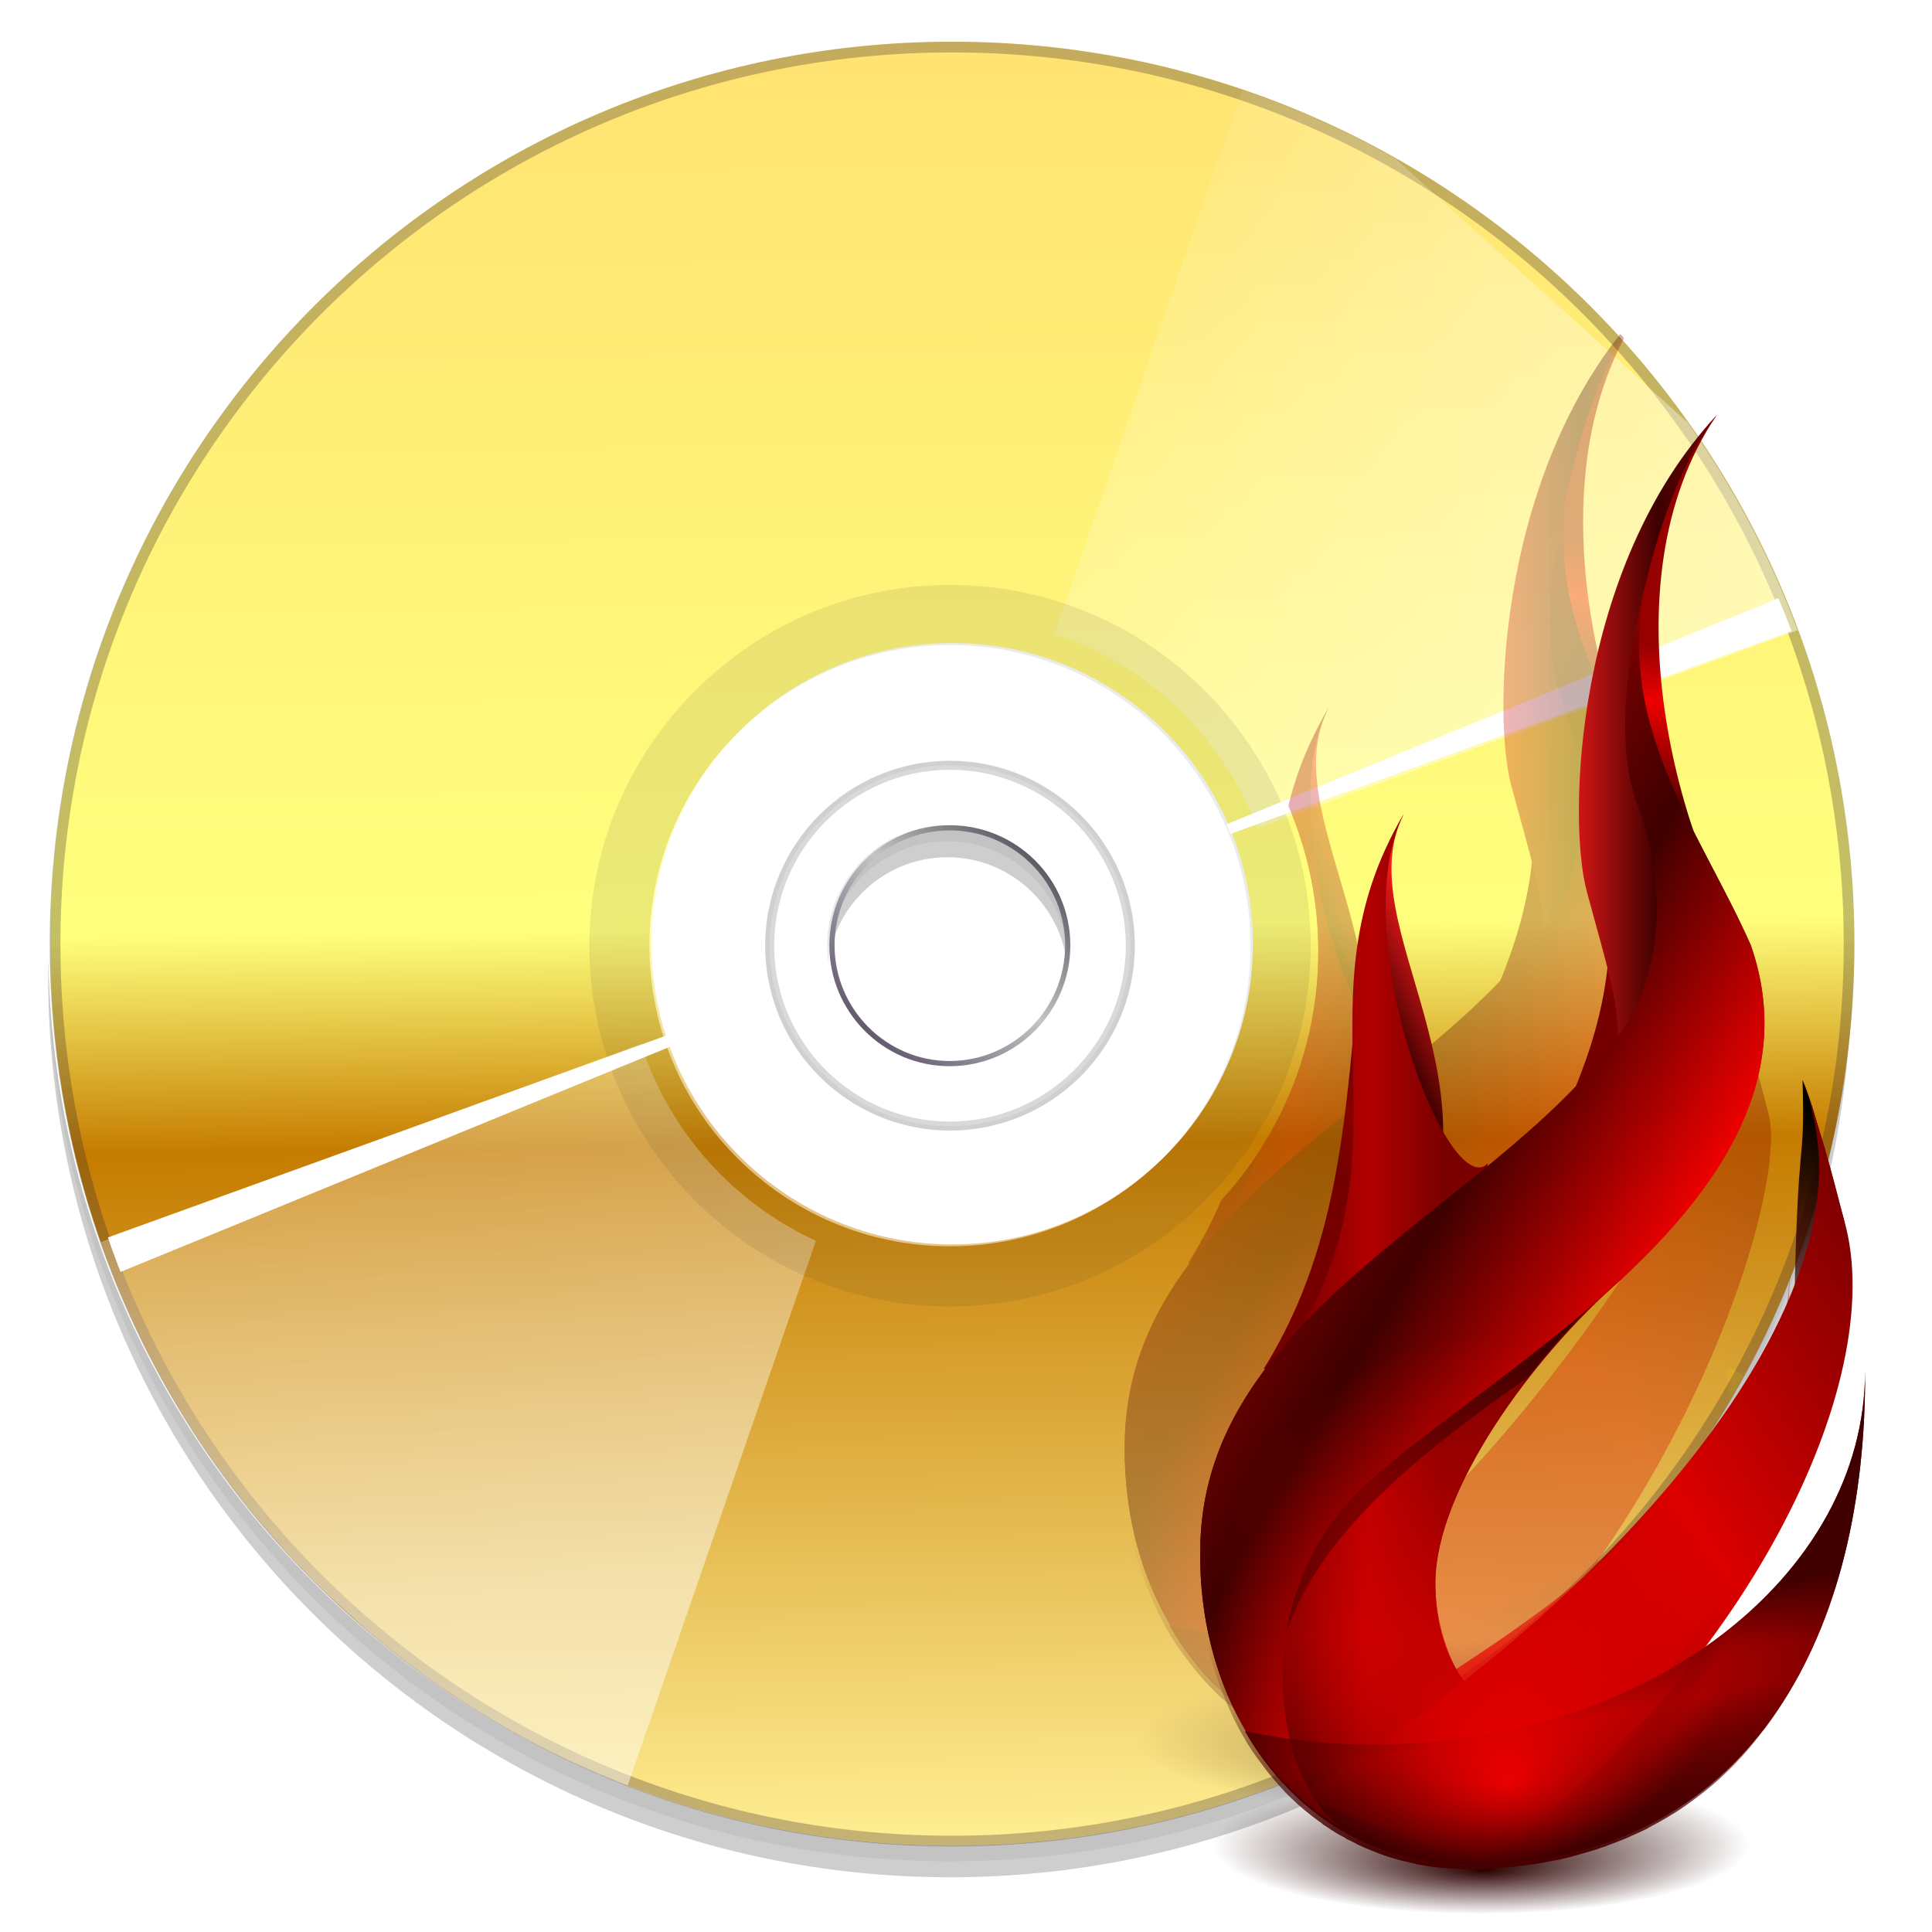 <?xml version="1.0" encoding="UTF-8" standalone="no"?>
<!-- Generator: Adobe Illustrator 12.0.0, SVG Export Plug-In . SVG Version: 6.00 Build 51448)  -->

<svg
   xmlns:ns="http://ns.adobe.com/SaveForWeb/1.0/"
   xmlns:dc="http://purl.org/dc/elements/1.1/"
   xmlns:cc="http://creativecommons.org/ns#"
   xmlns:rdf="http://www.w3.org/1999/02/22-rdf-syntax-ns#"
   xmlns:svg="http://www.w3.org/2000/svg"
   xmlns="http://www.w3.org/2000/svg"
   xmlns:xlink="http://www.w3.org/1999/xlink"
   xmlns:sodipodi="http://sodipodi.sourceforge.net/DTD/sodipodi-0.dtd"
   xmlns:inkscape="http://www.inkscape.org/namespaces/inkscape"
   version="1.0"
   id="Livello_1"
   width="128"
   height="128"
   viewBox="100.873 -104.477 263.043 263.042"
   overflow="visible"
   enable-background="new 100.873 -104.477 263.043 263.042"
   xml:space="preserve"
   sodipodi:version="0.32"
   inkscape:version="0.47pre3 r22311"
   sodipodi:docname="tools-media-optical-burn.svgz"
   inkscape:output_extension="org.inkscape.output.svgz.inkscape"
   style="overflow:visible"
   inkscape:export-filename="/home/pinheiro/pics/oxygen-icons/scalable/actions/tools-media-optical-burn.png"
   inkscape:export-xdpi="135"
   inkscape:export-ydpi="135"><defs
   id="defs82"><linearGradient
     inkscape:collect="always"
     id="linearGradient4949"><stop
       style="stop-color:#2b0000;stop-opacity:1;"
       offset="0"
       id="stop4951" /><stop
       style="stop-color:#2b0000;stop-opacity:0;"
       offset="1"
       id="stop4953" /></linearGradient><linearGradient
     inkscape:collect="always"
     id="linearGradient4199"><stop
       style="stop-color:#ea0000;stop-opacity:1;"
       offset="0"
       id="stop4201" /><stop
       style="stop-color:#ea0000;stop-opacity:0;"
       offset="1"
       id="stop4203" /></linearGradient><linearGradient
     inkscape:collect="always"
     id="linearGradient4189"><stop
       style="stop-color:#460000;stop-opacity:1;"
       offset="0"
       id="stop4191" /><stop
       style="stop-color:#460000;stop-opacity:0;"
       offset="1"
       id="stop4193" /></linearGradient><linearGradient
     inkscape:collect="always"
     id="linearGradient4138"><stop
       style="stop-color:#400000;stop-opacity:1;"
       offset="0"
       id="stop4140" /><stop
       style="stop-color:#400000;stop-opacity:0;"
       offset="1"
       id="stop4142" /></linearGradient><linearGradient
     id="linearGradient4757"><stop
       style="stop-color:#780000;stop-opacity:1;"
       offset="0"
       id="stop4759" /><stop
       id="stop4761"
       offset="0.583"
       style="stop-color:#db0000;stop-opacity:1" /><stop
       style="stop-color:#7b0000;stop-opacity:1;"
       offset="1"
       id="stop4763" /></linearGradient><linearGradient
     id="linearGradient5022"><stop
       id="stop5024"
       offset="0"
       style="stop-color:#000000;stop-opacity:1;" /><stop
       id="stop5026"
       offset="1"
       style="stop-color:#e50000;stop-opacity:0;" /></linearGradient><linearGradient
     id="linearGradient4104"><stop
       id="stop4106"
       offset="0"
       style="stop-color:#760000;stop-opacity:1;" /><stop
       style="stop-color:#a90000;stop-opacity:1;"
       offset="0.155"
       id="stop4108" /><stop
       style="stop-color:#6d0000;stop-opacity:1;"
       offset="0.246"
       id="stop4110" /><stop
       style="stop-color:#3e0000;stop-opacity:1"
       offset="0.439"
       id="stop4112" /><stop
       id="stop4114"
       offset="0.841"
       style="stop-color:#ed0000;stop-opacity:1;" /><stop
       id="stop4116"
       offset="1"
       style="stop-color:#960000;stop-opacity:1;" /></linearGradient><linearGradient
     id="linearGradient3882"><stop
       style="stop-color:#760000;stop-opacity:1;"
       offset="0"
       id="stop3884" /><stop
       id="stop3886"
       offset="0.155"
       style="stop-color:#a90000;stop-opacity:1;" /><stop
       id="stop3888"
       offset="0.246"
       style="stop-color:#6d0000;stop-opacity:1;" /><stop
       id="stop3890"
       offset="0.503"
       style="stop-color:#3e0000;stop-opacity:1" /><stop
       style="stop-color:#ed0000;stop-opacity:1;"
       offset="0.841"
       id="stop3892" /><stop
       style="stop-color:#960000;stop-opacity:1;"
       offset="1"
       id="stop3894" /></linearGradient><linearGradient
     id="linearGradient4125"><stop
       style="stop-color:#760000;stop-opacity:1;"
       offset="0"
       id="stop4127" /><stop
       id="stop4129"
       offset="0.155"
       style="stop-color:#a90000;stop-opacity:1;" /><stop
       id="stop4131"
       offset="0.31"
       style="stop-color:#6d0000;stop-opacity:1;" /><stop
       id="stop4133"
       offset="0.479"
       style="stop-color:#3e0000;stop-opacity:1" /><stop
       style="stop-color:#ed0000;stop-opacity:1;"
       offset="0.71"
       id="stop4135" /><stop
       style="stop-color:#960000;stop-opacity:1;"
       offset="1"
       id="stop4137" /></linearGradient><linearGradient
     id="linearGradient3910"><stop
       id="stop3912"
       offset="0"
       style="stop-color:#760000;stop-opacity:1;" /><stop
       style="stop-color:#890000;stop-opacity:1;"
       offset="0.155"
       id="stop3922" /><stop
       style="stop-color:#6d0000;stop-opacity:1;"
       offset="0.31"
       id="stop3920" /><stop
       style="stop-color:#3e0000;stop-opacity:1"
       offset="0.479"
       id="stop3914" /><stop
       id="stop3918"
       offset="0.841"
       style="stop-color:#ff1b1b;stop-opacity:1;" /><stop
       id="stop3916"
       offset="1"
       style="stop-color:#960000;stop-opacity:1;" /></linearGradient><linearGradient
     id="linearGradient3898"><stop
       style="stop-color:#780000;stop-opacity:1;"
       offset="0"
       id="stop3900" /><stop
       id="stop3908"
       offset="0.5"
       style="stop-color:#b20000;stop-opacity:1;" /><stop
       style="stop-color:#7b0000;stop-opacity:1;"
       offset="1"
       id="stop3902" /></linearGradient><linearGradient
     inkscape:collect="always"
     xlink:href="#linearGradient3882"
     id="linearGradient4069"
     x1="251.946"
     y1="68.44"
     x2="254.259"
     y2="43.22"
     gradientUnits="userSpaceOnUse"
     gradientTransform="matrix(1.929,0,0,1.929,-178.02,-101.373)" /><linearGradient
     inkscape:collect="always"
     xlink:href="#linearGradient3910"
     id="linearGradient4077"
     x1="271.309"
     y1="58.601"
     x2="251.031"
     y2="58.601"
     gradientUnits="userSpaceOnUse"
     gradientTransform="matrix(1.929,0,0,1.929,-178.02,-101.373)" /><radialGradient
     inkscape:collect="always"
     xlink:href="#linearGradient4125"
     id="radialGradient4123"
     cx="254.282"
     cy="93.911"
     fx="254.282"
     fy="93.911"
     r="21.876"
     gradientTransform="matrix(1.929,0,0,3.489,-178.02,-242.44)"
     gradientUnits="userSpaceOnUse" /><filter
     inkscape:collect="always"
     id="filter4183"><feGaussianBlur
       inkscape:collect="always"
       stdDeviation="0.497"
       id="feGaussianBlur4185" /></filter><linearGradient
     inkscape:collect="always"
     xlink:href="#linearGradient3910"
     id="linearGradient4219"
     gradientUnits="userSpaceOnUse"
     x1="238.961"
     y1="81.897"
     x2="244.729"
     y2="78.928"
     gradientTransform="matrix(4.644,0,0,4.644,-832.599,-338.148)" /><radialGradient
     inkscape:collect="always"
     xlink:href="#linearGradient4949"
     id="radialGradient4955"
     cx="96.778"
     cy="120.427"
     fx="96.903"
     fy="125.241"
     r="12.823"
     gradientTransform="matrix(1,0,0,0.26,0,89.155)"
     gradientUnits="userSpaceOnUse" /><filter
     inkscape:collect="always"
     id="filter4965"
     x="-0.095"
     width="1.191"
     y="-0.367"
     height="1.735"><feGaussianBlur
       inkscape:collect="always"
       stdDeviation="1.019"
       id="feGaussianBlur4967" /></filter><linearGradient
     inkscape:collect="always"
     xlink:href="#linearGradient5022"
     id="linearGradient4992"
     gradientUnits="userSpaceOnUse"
     gradientTransform="matrix(1.929,0,0,1.929,-178.02,-101.373)"
     x1="272.369"
     y1="76.575"
     x2="250.72"
     y2="112.007" /><linearGradient
     inkscape:collect="always"
     xlink:href="#linearGradient4189"
     id="linearGradient5036"
     gradientUnits="userSpaceOnUse"
     x1="313.764"
     y1="129.657"
     x2="313.764"
     y2="113.751" /><clipPath
     clipPathUnits="userSpaceOnUse"
     id="clipPath5052"><path
       sodipodi:nodetypes="ccssccc"
       id="path5054"
       d="m 82.425,91.952 c -13.103,37.072 17.168,24.86 15.944,20.933 -5.318,1.665 -7.99,-4.495 -7.998,-7.822 -0.009,-3.783 4.842,-11.823 10.492,-16.534 2.634,-2.196 -8.8,-1.917 -7.509,-6.55 -2.191,2.368 -8.141,-13.008 -4.748,-19.678 -6.252,10.554 0.687,18.696 -6.181,29.651 z"
       style="fill:url(#linearGradient5056);fill-opacity:1;stroke-width:1px" /></clipPath><linearGradient
     inkscape:collect="always"
     xlink:href="#linearGradient3898"
     id="linearGradient5056"
     gradientUnits="userSpaceOnUse"
     gradientTransform="matrix(1.923,0,0,1.923,-376.993,-80.325)"
     x1="238.961"
     y1="81.897"
     x2="243.291"
     y2="81.897" /><filter
     inkscape:collect="always"
     id="filter5062"><feGaussianBlur
       inkscape:collect="always"
       stdDeviation="0.709"
       id="feGaussianBlur5064" /></filter><radialGradient
     inkscape:collect="always"
     xlink:href="#linearGradient4199"
     id="radialGradient5080"
     gradientUnits="userSpaceOnUse"
     gradientTransform="matrix(1.325,0,0,1.325,-14.341,-13.813)"
     cx="239.25"
     cy="96"
     fx="241.879"
     fy="114.805"
     r="27.225" /><linearGradient
     y2="-36.47"
     x2="206.893"
     y1="100.857"
     x1="229.233"
     gradientTransform="translate(4.018,2.009)"
     gradientUnits="userSpaceOnUse"
     id="linearGradient4217"
     xlink:href="#linearGradient2797-3"
     inkscape:collect="always" /><radialGradient
     id="radialGradient2810-4"
     cx="232.5"
     cy="27.301"
     r="120"
     gradientUnits="userSpaceOnUse"><stop
       offset="0"
       style="stop-color:#ffee93;stop-opacity:1;"
       id="stop2812-50" /><stop
       id="stop3686"
       style="stop-color:#c57c00;stop-opacity:1;"
       offset="0.377" /><stop
       id="stop2816-3"
       style="stop-color:#ffff7d;stop-opacity:1;"
       offset="0.495" /><stop
       offset="1"
       style="stop-color:#ffe171;stop-opacity:1;"
       id="stop2820-6" /></radialGradient><linearGradient
     gradientTransform="translate(-1.677,-0.838)"
     y2="53.25"
     x2="-122.627"
     y1="58.165"
     x1="-127.2"
     gradientUnits="userSpaceOnUse"
     id="linearGradient4231"
     xlink:href="#linearGradient4250-4"
     inkscape:collect="always" /><filter
     id="filter4227"
     inkscape:collect="always"><feGaussianBlur
       id="feGaussianBlur4229"
       stdDeviation="0.563"
       inkscape:collect="always" /></filter><filter
     id="filter4215"
     inkscape:collect="always"><feGaussianBlur
       id="feGaussianBlur4217"
       stdDeviation="2.816"
       inkscape:collect="always" /></filter><clipPath
     id="clipPath4100"
     clipPathUnits="userSpaceOnUse"><path
       id="path4102"
       d="m 664.335,-117.707 0,281.089 282.309,0 0,-281.089 -282.309,0 z m 140.769,29.477 c 64.079,0 115.98,51.966 115.98,116.045 0,64.078 -51.901,116.045 -115.98,116.045 -64.079,0 -116.045,-51.965 -116.045,-116.045 0,-64.079 51.965,-116.045 116.045,-116.045 z m -0.321,100.825 c -8.541,0 -15.477,6.935 -15.477,15.477 0,8.543 6.936,15.477 15.477,15.477 8.541,0 15.477,-6.934 15.477,-15.477 0,-8.542 -6.936,-15.477 -15.477,-15.477 z"
       style="opacity:0.46;fill:#000000;fill-opacity:1;stroke:none" /></clipPath><linearGradient
     y2="25.537"
     x2="246.255"
     y1="53.338"
     x1="218.454"
     gradientTransform="matrix(0.988,0,0,0.988,8.338,2.303)"
     gradientUnits="userSpaceOnUse"
     id="linearGradient5956"
     xlink:href="#linearGradient3667-0"
     inkscape:collect="always" /><linearGradient
     gradientTransform="translate(-1.677,-0.838)"
     y2="53.25"
     x2="-122.627"
     y1="58.165"
     x1="-127.2"
     gradientUnits="userSpaceOnUse"
     id="linearGradient5954"
     xlink:href="#linearGradient4250-4"
     inkscape:collect="always" /><linearGradient
     gradientTransform="translate(-1.677,-0.838)"
     y2="49.727"
     x2="-120.189"
     y1="54.821"
     x1="-123.724"
     gradientUnits="userSpaceOnUse"
     id="linearGradient5952"
     xlink:href="#linearGradient4240-5"
     inkscape:collect="always" /><linearGradient
     gradientTransform="translate(4.018,2.009)"
     y2="-65.195"
     x2="232"
     y1="27"
     x1="356.386"
     gradientUnits="userSpaceOnUse"
     id="linearGradient5948"
     xlink:href="#linearGradient2797-3"
     inkscape:collect="always" /><linearGradient
     gradientTransform="translate(4.018,2.009)"
     y2="-65.195"
     x2="232"
     y1="27"
     x1="356.386"
     gradientUnits="userSpaceOnUse"
     id="linearGradient5946"
     xlink:href="#linearGradient2797-3"
     inkscape:collect="always" /><linearGradient
     gradientTransform="translate(4.018,2.009)"
     y2="88.016"
     x2="232"
     y1="88.016"
     x1="109.967"
     gradientUnits="userSpaceOnUse"
     id="linearGradient5944"
     xlink:href="#linearGradient2797-3"
     inkscape:collect="always" /><linearGradient
     y2="-145.579"
     x2="228.047"
     y1="106.233"
     x1="230.916"
     gradientTransform="matrix(1.448,0,0,1.448,229.257,30.797)"
     gradientUnits="userSpaceOnUse"
     id="linearGradient5942"
     xlink:href="#radialGradient2810-4"
     inkscape:collect="always" /><filter
     id="filter5734"
     inkscape:collect="always"><feGaussianBlur
       id="feGaussianBlur5736"
       stdDeviation="1.521"
       inkscape:collect="always" /></filter><filter
     height="1.209"
     y="-0.105"
     width="1.168"
     x="-0.084"
     id="filter5730"
     inkscape:collect="always"><feGaussianBlur
       id="feGaussianBlur5732"
       stdDeviation="2.628"
       inkscape:collect="always" /></filter><linearGradient
     id="linearGradient4250-4"><stop
       style="stop-color:#00e0e0;stop-opacity:1;"
       offset="0"
       id="stop4252-6" /><stop
       id="stop4258-9"
       offset="0.5"
       style="stop-color:#e0d800;stop-opacity:1;" /><stop
       style="stop-color:#00dcd1;stop-opacity:1;"
       offset="0.75"
       id="stop4260-2" /><stop
       style="stop-color:#e000b4;stop-opacity:1;"
       offset="1"
       id="stop4254-9" /></linearGradient><linearGradient
     id="linearGradient4240-5"><stop
       style="stop-color:#ee00dd;stop-opacity:1;"
       offset="0"
       id="stop4242-9" /><stop
       id="stop4248-4"
       offset="0.5"
       style="stop-color:#aaee00;stop-opacity:1;" /><stop
       style="stop-color:#8d0083;stop-opacity:1;"
       offset="1"
       id="stop4244-8" /></linearGradient><linearGradient
     id="linearGradient3796-1"><stop
       style="stop-color:#ffffff;stop-opacity:1;"
       offset="0"
       id="stop3798-0" /><stop
       style="stop-color:#ffffff;stop-opacity:0.661;"
       offset="1"
       id="stop3800-3" /></linearGradient><linearGradient
     id="linearGradient3667-0"><stop
       style="stop-color:#473a56;stop-opacity:1;"
       offset="0"
       id="stop3669-1" /><stop
       id="stop3675-7"
       offset="0.5"
       style="stop-color:#c4c4c4;stop-opacity:1;" /><stop
       style="stop-color:#282131;stop-opacity:1;"
       offset="1"
       id="stop3671-9" /></linearGradient><linearGradient
     id="linearGradient2797-3"><stop
       style="stop-color:#ffffff;stop-opacity:1;"
       offset="0"
       id="stop2799-7" /><stop
       style="stop-color:#ffffff;stop-opacity:0;"
       offset="1"
       id="stop2801-4" /></linearGradient><linearGradient
     inkscape:collect="always"
     xlink:href="#XMLID_15_-4"
     id="linearGradient2839-4"
     gradientUnits="userSpaceOnUse"
     gradientTransform="matrix(0.966,0,0,0.967,586.069,4.674)"
     x1="249.462"
     y1="44.263"
     x2="215.537"
     y2="10.338" /><linearGradient
     inkscape:collect="always"
     xlink:href="#XMLID_16_-4"
     id="linearGradient2857-3"
     gradientUnits="userSpaceOnUse"
     gradientTransform="matrix(0.966,0,0,0.967,586.069,4.674)"
     x1="263.143"
     y1="53.012"
     x2="201.857"
     y2="1.588" /><filter
     inkscape:collect="always"
     id="filter4199-8"><feGaussianBlur
       inkscape:collect="always"
       stdDeviation="2.448"
       id="feGaussianBlur4201-4" /></filter><filter
     inkscape:collect="always"
     id="filter5172-3"><feGaussianBlur
       inkscape:collect="always"
       stdDeviation="2.441"
       id="feGaussianBlur5174-1" /></filter><filter
     inkscape:collect="always"
     id="filter3732"
     x="-0.082"
     width="1.163"
     y="-0.13"
     height="1.261"><feGaussianBlur
       inkscape:collect="always"
       stdDeviation="2.343"
       id="feGaussianBlur3734" /></filter><filter
     inkscape:collect="always"
     id="filter3748"><feGaussianBlur
       inkscape:collect="always"
       stdDeviation="1.416"
       id="feGaussianBlur3750" /></filter><radialGradient
     inkscape:collect="always"
     xlink:href="#linearGradient3796-1"
     id="radialGradient3857-8"
     gradientUnits="userSpaceOnUse"
     gradientTransform="translate(0,2.5765196e-6)"
     cx="-115.065"
     cy="27.911"
     fx="-79.102"
     fy="89.562"
     r="102.912" /><mask
     maskUnits="userSpaceOnUse"
     id="mask3853-3"><path
       style="fill:url(#radialGradient3857-8);fill-opacity:1;stroke:none"
       d="m -115.097,-75.001 c -56.832,0 -102.88,46.112 -102.88,102.944 0,56.832 46.047,102.88 102.88,102.88 56.832,0 102.944,-46.047 102.944,-102.88 0,-56.832 -46.112,-102.944 -102.944,-102.944 z m 0,68.586 c 18.953,0 34.357,15.405 34.357,34.357 0,18.953 -15.405,34.293 -34.357,34.293 -18.953,0 -34.293,-15.34 -34.293,-34.293 0,-18.953 15.34,-34.357 34.293,-34.357 z"
       id="path3855-1" /></mask><filter
     inkscape:collect="always"
     id="filter4155"><feGaussianBlur
       inkscape:collect="always"
       stdDeviation="0.928"
       id="feGaussianBlur4157" /></filter><filter
     inkscape:collect="always"
     id="filter4171"><feGaussianBlur
       inkscape:collect="always"
       stdDeviation="0.843"
       id="feGaussianBlur4173" /></filter><filter
     inkscape:collect="always"
     id="filter4236"><feGaussianBlur
       inkscape:collect="always"
       stdDeviation="0.479"
       id="feGaussianBlur4238" /></filter><filter
     inkscape:collect="always"
     id="filter4330"
     x="-0.139"
     width="1.279"
     y="-0.281"
     height="1.563"><feGaussianBlur
       inkscape:collect="always"
       stdDeviation="3.48"
       id="feGaussianBlur4332" /></filter><linearGradient
     y2="68.144"
     x2="314.595"
     y1="-108.635"
     x1="137.816"
     gradientTransform="translate(0,41.1)"
     gradientUnits="userSpaceOnUse"
     id="linearGradient3754"
     xlink:href="#radialGradient2810-0"
     inkscape:collect="always" /><clipPath
     id="clipPath3750"
     clipPathUnits="userSpaceOnUse"><path
       d="m 232.394,-96.257 c -68.097,0 -123.301,55.204 -123.301,123.301 0,68.097 55.204,123.301 123.301,123.301 68.097,0 123.301,-55.205 123.301,-123.301 0,-68.096 -55.204,-123.301 -123.301,-123.301 z m 0,164.402 c -22.699,0 -41.1,-18.402 -41.1,-41.1 0,-22.699 18.402,-41.1 41.1,-41.1 22.7,0 41.1,18.402 41.1,41.1 0,22.699 -18.401,41.1 -41.1,41.1 z"
       id="path3752"
       style="fill:url(#linearGradient3754);fill-opacity:1" /></clipPath><filter
     id="filter3740"
     inkscape:collect="always"><feGaussianBlur
       id="feGaussianBlur3742"
       stdDeviation="0.949"
       inkscape:collect="always" /></filter><filter
     id="filter3736"
     inkscape:collect="always"><feGaussianBlur
       id="feGaussianBlur3738"
       stdDeviation="0.949"
       inkscape:collect="always" /></filter><radialGradient
     id="radialGradient2810-0"
     cx="232.5"
     cy="27.301"
     r="120"
     gradientUnits="userSpaceOnUse">
	<stop
   offset="0"
   style="stop-color:#c2c2d0;stop-opacity:1;"
   id="stop2812-0" /><stop
   id="stop2816-5"
   style="stop-color:#ffffff;stop-opacity:1;"
   offset="0.5" />
	<stop
   offset="1"
   style="stop-color:#b3b2be;stop-opacity:1;"
   id="stop2820-0" />
</radialGradient><linearGradient
     inkscape:collect="always"
     xlink:href="#linearGradient2797-3"
     id="linearGradient5338"
     gradientUnits="userSpaceOnUse"
     gradientTransform="translate(4.018,2.009)"
     x1="356.386"
     y1="27"
     x2="232"
     y2="-65.195" /><linearGradient
     inkscape:collect="always"
     xlink:href="#linearGradient4138"
     id="linearGradient5340"
     gradientUnits="userSpaceOnUse"
     gradientTransform="matrix(1.929,0,0,1.929,-178.02,-101.373)"
     x1="246.398"
     y1="129.908"
     x2="246.398"
     y2="114.067" /><linearGradient
     inkscape:collect="always"
     xlink:href="#linearGradient4104"
     id="linearGradient5342"
     gradientUnits="userSpaceOnUse"
     gradientTransform="matrix(1.929,0,0,1.929,-178.02,-101.373)"
     x1="234.784"
     y1="69.972"
     x2="268.094"
     y2="89.203" /><linearGradient
     inkscape:collect="always"
     xlink:href="#linearGradient4757"
     id="linearGradient5344"
     gradientUnits="userSpaceOnUse"
     gradientTransform="matrix(1.929,0,0,1.929,-178.02,-101.373)"
     x1="229.15"
     y1="107.7"
     x2="273.244"
     y2="79.294" /><linearGradient
     inkscape:collect="always"
     xlink:href="#linearGradient4138"
     id="linearGradient5346"
     gradientUnits="userSpaceOnUse"
     gradientTransform="matrix(1.929,0,0,1.929,-178.02,-101.373)"
     x1="246.398"
     y1="129.908"
     x2="246.398"
     y2="114.067" /><linearGradient
     inkscape:collect="always"
     xlink:href="#linearGradient4104"
     id="linearGradient5348"
     gradientUnits="userSpaceOnUse"
     gradientTransform="matrix(1.929,0,0,1.929,-178.02,-101.373)"
     x1="234.784"
     y1="69.972"
     x2="268.094"
     y2="89.203" /><linearGradient
     inkscape:collect="always"
     xlink:href="#linearGradient4757"
     id="linearGradient5350"
     gradientUnits="userSpaceOnUse"
     gradientTransform="matrix(1.929,0,0,1.929,-178.02,-101.373)"
     x1="229.15"
     y1="107.7"
     x2="273.244"
     y2="79.294" /><linearGradient
     inkscape:collect="always"
     xlink:href="#linearGradient3898"
     id="linearGradient5352"
     gradientUnits="userSpaceOnUse"
     gradientTransform="matrix(4.644,0,0,4.644,-832.599,-338.148)"
     x1="238.961"
     y1="81.897"
     x2="243.291"
     y2="81.897" /><linearGradient
     inkscape:collect="always"
     xlink:href="#linearGradient5022"
     id="linearGradient5455"
     gradientUnits="userSpaceOnUse"
     gradientTransform="matrix(1.929,0,0,1.929,-178.02,-101.373)"
     x1="272.369"
     y1="76.575"
     x2="250.72"
     y2="112.007" /><radialGradient
     inkscape:collect="always"
     xlink:href="#linearGradient4949"
     id="radialGradient5457"
     gradientUnits="userSpaceOnUse"
     gradientTransform="matrix(1,0,0,0.26,0,89.155)"
     cx="96.778"
     cy="120.427"
     fx="96.903"
     fy="125.241"
     r="12.823" /><linearGradient
     inkscape:collect="always"
     xlink:href="#linearGradient3910"
     id="linearGradient5459"
     gradientUnits="userSpaceOnUse"
     gradientTransform="matrix(4.644,0,0,4.644,-832.599,-338.148)"
     x1="238.961"
     y1="81.897"
     x2="244.729"
     y2="78.928" /><linearGradient
     inkscape:collect="always"
     xlink:href="#linearGradient3898"
     id="linearGradient5461"
     gradientUnits="userSpaceOnUse"
     gradientTransform="matrix(4.644,0,0,4.644,-832.599,-338.148)"
     x1="238.961"
     y1="81.897"
     x2="243.291"
     y2="81.897" /><linearGradient
     inkscape:collect="always"
     xlink:href="#linearGradient4189"
     id="linearGradient5463"
     gradientUnits="userSpaceOnUse"
     x1="313.764"
     y1="129.657"
     x2="313.764"
     y2="113.751" /><linearGradient
     inkscape:collect="always"
     xlink:href="#linearGradient3882"
     id="linearGradient5465"
     gradientUnits="userSpaceOnUse"
     gradientTransform="matrix(1.929,0,0,1.929,-178.02,-101.373)"
     x1="251.946"
     y1="68.44"
     x2="254.259"
     y2="43.22" /><linearGradient
     inkscape:collect="always"
     xlink:href="#linearGradient4757"
     id="linearGradient5467"
     gradientUnits="userSpaceOnUse"
     gradientTransform="matrix(1.929,0,0,1.929,-178.02,-101.373)"
     x1="229.15"
     y1="107.7"
     x2="273.244"
     y2="79.294" /><radialGradient
     inkscape:collect="always"
     xlink:href="#linearGradient4125"
     id="radialGradient5469"
     gradientUnits="userSpaceOnUse"
     gradientTransform="matrix(1.929,0,0,3.489,-178.02,-242.44)"
     cx="254.282"
     cy="93.911"
     fx="254.282"
     fy="93.911"
     r="21.876" /><linearGradient
     inkscape:collect="always"
     xlink:href="#linearGradient3910"
     id="linearGradient5471"
     gradientUnits="userSpaceOnUse"
     gradientTransform="matrix(1.929,0,0,1.929,-178.02,-101.373)"
     x1="271.309"
     y1="58.601"
     x2="251.031"
     y2="58.601" /><linearGradient
     inkscape:collect="always"
     xlink:href="#linearGradient4104"
     id="linearGradient5473"
     gradientUnits="userSpaceOnUse"
     gradientTransform="matrix(1.929,0,0,1.929,-178.02,-101.373)"
     x1="234.784"
     y1="69.972"
     x2="268.094"
     y2="89.203" /><linearGradient
     inkscape:collect="always"
     xlink:href="#linearGradient4138"
     id="linearGradient5475"
     gradientUnits="userSpaceOnUse"
     gradientTransform="matrix(1.929,0,0,1.929,-178.02,-101.373)"
     x1="246.398"
     y1="129.908"
     x2="246.398"
     y2="114.067" /><linearGradient
     inkscape:collect="always"
     xlink:href="#linearGradient4757"
     id="linearGradient5477"
     gradientUnits="userSpaceOnUse"
     gradientTransform="matrix(1.929,0,0,1.929,-178.02,-101.373)"
     x1="229.15"
     y1="107.7"
     x2="273.244"
     y2="79.294" /><linearGradient
     inkscape:collect="always"
     xlink:href="#linearGradient4104"
     id="linearGradient5479"
     gradientUnits="userSpaceOnUse"
     gradientTransform="matrix(1.929,0,0,1.929,-178.02,-101.373)"
     x1="234.784"
     y1="69.972"
     x2="268.094"
     y2="89.203" /><linearGradient
     inkscape:collect="always"
     xlink:href="#linearGradient4138"
     id="linearGradient5481"
     gradientUnits="userSpaceOnUse"
     gradientTransform="matrix(1.929,0,0,1.929,-178.02,-101.373)"
     x1="246.398"
     y1="129.908"
     x2="246.398"
     y2="114.067" /><radialGradient
     inkscape:collect="always"
     xlink:href="#linearGradient4199"
     id="radialGradient5483"
     gradientUnits="userSpaceOnUse"
     gradientTransform="matrix(1.325,0,0,1.325,-14.341,-13.813)"
     cx="239.25"
     cy="96"
     fx="241.879"
     fy="114.805"
     r="27.225" /><filter
     inkscape:collect="always"
     id="filter5493"><feGaussianBlur
       inkscape:collect="always"
       stdDeviation="2.864"
       id="feGaussianBlur5495" /></filter><clipPath
     clipPathUnits="userSpaceOnUse"
     id="clipPath5497"><path
       style="opacity:0.703;fill:#2b0000;fill-opacity:1;stroke:none"
       d="m 240.743,-84.441 c -68.428,0 -123.879,55.451 -123.879,123.879 0,68.428 55.451,123.944 123.879,123.944 68.428,0 123.879,-55.516 123.879,-123.944 0,-68.428 -55.451,-123.879 -123.879,-123.879 z m 0,73.981 c 27.568,0 49.899,22.331 49.899,49.899 0,27.568 -22.331,49.963 -49.899,49.963 -27.568,0 -49.899,-22.395 -49.899,-49.963 0,-27.568 22.331,-49.899 49.899,-49.899 z"
       id="path5499" /></clipPath><linearGradient
     inkscape:collect="always"
     xlink:href="#linearGradient4138"
     id="linearGradient5524"
     gradientUnits="userSpaceOnUse"
     gradientTransform="matrix(1.929,0,0,1.929,-178.02,-101.373)"
     x1="270.099"
     y1="110.033"
     x2="271.4"
     y2="116.919" /></defs><sodipodi:namedview
   inkscape:window-height="819"
   inkscape:window-width="1291"
   inkscape:pageshadow="2"
   inkscape:pageopacity="0.0"
   guidetolerance="10.0"
   gridtolerance="10.0"
   objecttolerance="10.0"
   borderopacity="1.0"
   bordercolor="#666666"
   pagecolor="#ffffff"
   id="base"
   inkscape:zoom="0.64"
   inkscape:cx="433.02786"
   inkscape:cy="-53.382254"
   inkscape:window-x="93"
   inkscape:window-y="313"
   inkscape:current-layer="Livello_1"
   width="128px"
   height="128px"
   showgrid="false"
   inkscape:snap-bbox="true"
   inkscape:object-nodes="true"
   showguides="true"
   inkscape:guide-bbox="true"
   inkscape:snap-smooth-nodes="true"
   inkscape:snap-midpoints="true"
   inkscape:object-paths="true"
   inkscape:snap-nodes="true"
   inkscape:snap-global="true"
   inkscape:window-maximized="0"><inkscape:grid
     id="GridFromPre046Settings"
     type="xygrid"
     originx="0px"
     originy="0px"
     spacingx="4px"
     spacingy="4px"
     color="#0000ff"
     empcolor="#0000ff"
     opacity="0.2"
     empopacity="0.4"
     empspacing="2"
     visible="true"
     enabled="true" /><sodipodi:guide
     orientation="0,1"
     position="152.382,272.236"
     id="guide4057" /></sodipodi:namedview>
<filter
   id="AI_Sfocatura_4">
	<feGaussianBlur
   stdDeviation="4"
   id="feGaussianBlur6" />
</filter>

<radialGradient
   id="XMLID_11_"
   cx="232.5"
   cy="27.301"
   r="120"
   gradientUnits="userSpaceOnUse">
	<stop
   offset="0"
   style="stop-color:#2c2c41;stop-opacity:1;"
   id="stop11" /><stop
   id="stop2806"
   style="stop-color:#b4afb4;stop-opacity:1;"
   offset="0.399" /><stop
   id="stop2804"
   style="stop-color:#ffffff;stop-opacity:1;"
   offset="0.5" /><stop
   offset="0.75"
   style="stop-color:#a59fa5;stop-opacity:1;"
   id="stop2808" />
	<stop
   offset="1"
   style="stop-color:#413c51;stop-opacity:1;"
   id="stop13" />
</radialGradient>



<linearGradient
   id="XMLID_15_"
   gradientUnits="userSpaceOnUse"
   x1="249.462"
   y1="44.263"
   x2="215.537"
   y2="10.338"
   xlink:href="#XMLID_16_"
   spreadMethod="pad">
	<stop
   offset="0.3"
   style="stop-color:#ffffff;stop-opacity:0;"
   id="stop38" />
	<stop
   offset="0.497"
   style="stop-color:#FFFFFF"
   id="stop40" />
	<stop
   offset="0.7"
   style="stop-color:#ffffff;stop-opacity:0;"
   id="stop42" />
</linearGradient>



<linearGradient
   id="XMLID_16_"
   gradientUnits="userSpaceOnUse"
   x1="263.143"
   y1="53.012"
   x2="201.857"
   y2="1.588">
	<stop
   offset="0.3"
   style="stop-color:#ffffff;stop-opacity:0;"
   id="stop51" />
	<stop
   offset="0.497"
   style="stop-color:#FFFFFF"
   id="stop53" />
	<stop
   offset="0.7"
   style="stop-color:#ffffff;stop-opacity:0;"
   id="stop55" />
</linearGradient>




<g
   style="overflow:visible"
   id="g5296"
   transform="translate(-2.162,-0.445)"><path
     sodipodi:nodetypes="csssccsssc"
     style="opacity:0.441;fill:#000000;fill-opacity:1;filter:url(#filter4215)"
     d="m 805.104,-84.12 c -64.079,0 -116.045,51.965 -116.045,116.045 0,64.079 51.965,116.045 116.045,116.045 64.079,0 115.98,-51.966 115.98,-116.045 0,-64.078 -51.901,-116.045 -115.98,-116.045 z m -0.321,100.825 c 8.541,0 15.477,6.935 15.477,15.477 0,8.543 -6.936,15.477 -15.477,15.477 -8.541,0 -15.477,-6.934 -15.477,-15.477 0,-8.542 6.936,-15.477 15.477,-15.477 z"
     id="path4197-6"
     clip-path="url(#clipPath4100)"
     transform="matrix(1.058,0,0,1.058,-619.43,-4.994)" /><path
     transform="matrix(1.058,0,0,1.058,-619.43,-4.994)"
     clip-path="url(#clipPath4100)"
     id="path6011"
     d="m 805.104,-86.175 c -64.079,0 -116.045,51.965 -116.045,116.045 0,64.079 51.965,116.045 116.045,116.045 64.079,0 115.98,-51.966 115.98,-116.045 0,-64.078 -51.901,-116.045 -115.98,-116.045 z m -0.321,100.825 c 8.541,0 15.477,6.935 15.477,15.477 0,8.543 -6.936,15.477 -15.477,15.477 -8.541,0 -15.477,-6.934 -15.477,-15.477 0,-8.542 6.936,-15.477 15.477,-15.477 z"
     style="opacity:0.233;fill:#000000;fill-opacity:1;filter:url(#filter4227)" /><g
     transform="matrix(0.688,0,0,0.688,-152.415,19.323)"
     id="g5690"><path
       d="m 559.734,-171.052 c -98.589,0 -178.511,79.922 -178.511,178.511 0,98.589 79.922,178.511 178.511,178.511 98.589,0 178.511,-79.924 178.511,-178.511 0,-98.587 -79.922,-178.511 -178.511,-178.511 z m 0,238.015 c -32.862,0 -59.504,-26.641 -59.504,-59.504 0,-32.862 26.641,-59.504 59.504,-59.504 32.864,0 59.504,26.641 59.504,59.504 0,32.862 -26.64,59.504 -59.504,59.504 z"
       id="path15-7"
       style="fill:url(#linearGradient5942);fill-opacity:1" /><path
       d="m 559.293,-51.645 c -32.848,0 -59.477,26.636 -59.477,59.493 0,32.856 26.629,59.493 59.477,59.493 32.849,0 59.477,-26.636 59.477,-59.493 0,-32.856 -26.628,-59.493 -59.477,-59.493 z m 0,83.29 c -13.14,0 -23.791,-10.654 -23.791,-23.797 0,-13.142 10.651,-23.797 23.791,-23.797 13.14,0 23.791,10.655 23.791,23.797 0,13.143 -10.651,23.797 -23.791,23.797 z"
       id="path48-2"
       style="opacity:0.5;fill:#ffffff" /><path
       transform="matrix(1.739,0,0,1.739,155.551,-40.672)"
       d="m 232.406,-74.969 c -56.712,0 -102.688,45.976 -102.688,102.688 0,56.712 45.976,102.688 102.688,102.688 56.712,0 102.688,-45.977 102.688,-102.688 0,-56.711 -45.976,-102.688 -102.688,-102.688 z m 0,1.219 c 56.04,0 101.469,45.429 101.469,101.469 0,56.039 -45.429,101.469 -101.469,101.469 -56.04,0 -101.469,-45.43 -101.469,-101.469 0,-56.04 45.429,-101.469 101.469,-101.469 z"
       id="path4765"
       style="fill:#3d2b2b;fill-opacity:0.302"
       inkscape:original="M 232.40625 -75.21875 C 175.55707 -75.21875 129.46875 -29.13042 129.46875 27.71875 C 129.46875 84.567917 175.55707 130.65625 232.40625 130.65625 C 289.25542 130.65625 335.34375 84.567061 335.34375 27.71875 C 335.34375 -29.129564 289.25542 -75.21875 232.40625 -75.21875 z M 232.40625 -73.5 C 288.3083 -73.5 333.625 -28.183297 333.625 27.71875 C 333.625 83.619912 288.3083 128.9375 232.40625 128.9375 C 176.5042 128.9375 131.1875 83.619915 131.1875 27.71875 C 131.1875 -28.183298 176.5042 -73.5 232.40625 -73.5 z "
       inkscape:radius="-0.25452235"
       sodipodi:type="inkscape:offset" /><path
       d="m 559.293,-51.645 c -32.848,0 -59.477,26.636 -59.477,59.493 0,32.856 26.629,59.493 59.477,59.493 32.849,0 59.477,-26.636 59.477,-59.493 0,-32.856 -26.628,-59.493 -59.477,-59.493 z m 0,95.188 c -19.678,0 -35.686,-16.014 -35.686,-35.696 0,-19.682 16.008,-35.696 35.686,-35.696 19.677,0 35.686,16.012 35.686,35.696 0,19.683 -16.01,35.696 -35.686,35.696 z"
       id="path57-7"
       style="opacity:0.5;fill:url(#linearGradient2857-3)" /><g
       id="g61-2"
       style="opacity:0.6"
       transform="matrix(1.487,0,0,1.487,213.938,-33.114)">
	<defs
   id="defs63-2"><path
     id="XMLID_9_-6"
     d="m 232.5,-92.699 c -66.274,0 -120,53.726 -120,120 0,66.274 53.726,120 120,120 66.274,0 120,-53.727 120,-120 0,-66.273 -53.726,-120 -120,-120 z m 0,163.44 c -23.991,0 -43.44,-19.449 -43.44,-43.44 0,-23.99 19.449,-43.439 43.44,-43.439 23.992,0 43.439,19.449 43.439,43.439 0,23.991 -19.447,43.44 -43.439,43.44 z"
     style="opacity:0.8" /></defs>
	<clipPath
   id="XMLID_17_-1">
		<use
   xlink:href="#XMLID_9_-6"
   id="use67-0"
   x="0"
   y="0"
   width="263.043"
   height="263.042" />
	</clipPath>
	<g
   clip-path="url(#XMLID_17_-1)"
   id="g69-6">
		<g
   id="g71-1"
   style="opacity:0.9;fill:url(#linearGradient5944);fill-opacity:1;filter:url(#filter5172-3)">
			
		</g>
		<g
   id="g75-9"
   style="opacity:0.8;fill:url(#linearGradient5948);fill-opacity:1;filter:url(#filter4199-8)">
			<path
   style="fill:url(#linearGradient5338);fill-opacity:1"
   d="M 356.386,-18.607 232,27 l 41.595,-120.379 82.791,74.772 z"
   id="polygon77-4"
   sodipodi:nodetypes="cccc" />
		<path
   sodipodi:nodetypes="cccc"
   id="path4213"
   d="M 356.386,-18.607 232,27 l 41.595,-120.379 82.791,74.772 z"
   style="fill:url(#linearGradient5946);fill-opacity:1" /><path
   style="fill:url(#linearGradient4217);fill-opacity:1"
   d="M 103.758,72.664 228.144,27.056 186.549,147.435 103.758,72.664 z"
   id="path4215"
   sodipodi:nodetypes="cccc" /></g>
	</g>
</g><path
       d="m 559.293,-27.848 c -19.678,0 -35.686,16.012 -35.686,35.696 0,19.683 16.008,35.696 35.686,35.696 19.677,0 35.686,-16.014 35.686,-35.696 0,-19.682 -16.01,-35.696 -35.686,-35.696 z"
       id="path59-9"
       style="fill:none;stroke:#d0d0d0;stroke-width:1.785;stroke-miterlimit:4;stroke-opacity:1;stroke-dasharray:none" /><path
       d="m 559.293,-27.848 c -19.678,0 -35.686,16.012 -35.686,35.696 0,19.683 16.008,35.696 35.686,35.696 19.677,0 35.686,-16.014 35.686,-35.696 0,-19.682 -16.01,-35.696 -35.686,-35.696 z m 0,59.493 c -13.14,0 -23.791,-10.654 -23.791,-23.797 0,-13.142 10.651,-23.797 23.791,-23.797 13.14,0 23.791,10.655 23.791,23.797 0,13.143 -10.651,23.797 -23.791,23.797 z"
       id="path46-0"
       style="opacity:0.2;fill:#ffffff" /><path
       d="m 559.293,-27.848 c -19.678,0 -35.686,16.012 -35.686,35.696 0,19.683 16.008,35.696 35.686,35.696 19.677,0 35.686,-16.014 35.686,-35.696 0,-19.682 -16.01,-35.696 -35.686,-35.696 z m 0,59.493 c -13.14,0 -23.791,-10.654 -23.791,-23.797 0,-13.142 10.651,-23.797 23.791,-23.797 13.14,0 23.791,10.655 23.791,23.797 0,13.143 -10.651,23.797 -23.791,23.797 z"
       id="path44-9"
       style="opacity:0.5;fill:url(#linearGradient2839-4);fill-opacity:1" /><path
       d="m 559.293,-63.543 c -39.355,0 -71.373,32.026 -71.373,71.391 0,39.365 32.018,71.391 71.373,71.391 39.355,0 71.373,-32.026 71.373,-71.391 0,-39.365 -32.018,-71.391 -71.373,-71.391 z m 0,130.884 c -32.848,0 -59.477,-26.636 -59.477,-59.493 0,-32.856 26.629,-59.493 59.477,-59.493 32.849,0 59.477,26.636 59.477,59.493 0,32.856 -26.628,59.493 -59.477,59.493 z"
       id="path35-1"
       style="opacity:0.1;fill:#323232;fill-opacity:1" /><g
       id="g3776"
       mask="url(#mask3853-3)"
       style="opacity:0.53"
       transform="matrix(1.734,0,0,1.734,759.087,-40.708)"><g
         id="g3754"><path
           style="opacity:0.703;fill:#ff11f7;fill-opacity:0.497;stroke-width:1px;filter:url(#filter4155)"
           d="m -100.895,67.675 -66.024,-44.977 -5.127,3.712 71.151,41.265 z"
           id="path3678"
           transform="matrix(2.055,0,0,2.055,100.873,-104.478)"
           sodipodi:nodetypes="cccc" /><path
           transform="matrix(2.055,0,0,2.055,100.873,-104.478)"
           id="path3688"
           d="m -101.072,67.719 -37.396,-68.808 -9.969,6.092 47.365,62.716 z"
           style="fill:#096eff;fill-opacity:0.058;stroke-width:1px;filter:url(#filter4171)"
           sodipodi:nodetypes="cccc" /><path
           sodipodi:nodetypes="cccc"
           style="fill:#ff7e7e;fill-opacity:0.317;stroke-width:1px;filter:url(#filter3732)"
           d="m -100.939,68.029 -65.938,-45.034 -11.844,16.263 77.782,28.77 z"
           id="path3690"
           transform="matrix(2.055,0,0,2.055,100.873,-104.478)" /><path
           transform="matrix(2.055,0,0,2.055,100.873,-104.478)"
           id="path3744"
           d="m -101.072,67.587 -65.628,-46.183 -2.121,3.182 67.75,43.001 z"
           style="fill:#ff7e7e;fill-opacity:0.455;stroke-width:1px;filter:url(#filter3732)"
           sodipodi:nodetypes="cccc" /><path
           transform="matrix(2.055,0,0,2.055,100.873,-104.478)"
           id="path3746"
           d="m -100.719,67.984 -64.214,-49.232 -2.828,3.536 67.043,45.697 z"
           style="opacity:0.614;fill:#ffff11;fill-opacity:0.497;stroke-width:1px;filter:url(#filter3748)"
           sodipodi:nodetypes="cccc" /><path
           sodipodi:nodetypes="cccc"
           style="fill:#f4ff0f;fill-opacity:0.339;stroke-width:1px;filter:url(#filter5730)"
           d="M -100.851,68.073 -170.502,22.793 -154.446,7.834 -100.851,68.073 z"
           id="path3752-7"
           transform="matrix(2.055,0,0,2.055,100.873,-104.478)" /><path
           sodipodi:nodetypes="cccc"
           style="fill:#096eff;fill-opacity:0.302;stroke-width:1px;filter:url(#filter4171)"
           d="M -101.072,67.719 -146.629,4.351 -152.517,8.403 -101.072,67.719 z"
           id="path5754"
           transform="matrix(2.055,0,0,2.055,100.873,-104.478)" /></g><g
         transform="matrix(-1,0,0,-1,-229.831,49.03)"
         id="g3762"><path
           transform="matrix(2.055,0,0,2.055,100.873,-104.478)"
           id="path3768"
           d="m -99.835,64.979 -59.441,-37.565 -3.803,14.606 63.245,22.959 z"
           style="opacity:0.119;fill:url(#linearGradient5952);fill-opacity:1;stroke-width:1px;filter:url(#filter4236)"
           sodipodi:nodetypes="cccc" /><path
           sodipodi:nodetypes="cccc"
           style="opacity:0.074;fill:url(#linearGradient4231);fill-opacity:1;stroke-width:1px;filter:url(#filter4330)"
           d="m -100.011,64.891 -52.434,-29.693 -7.493,10.969 59.927,18.724 z"
           id="path3770"
           transform="matrix(2.055,0,0,2.055,100.873,-104.478)" /><path
           transform="matrix(2.055,0,0,2.055,100.873,-104.478)"
           id="path4342"
           d="m -99.833,65.071 -52.558,-47.533 -11.421,11.215 63.979,36.318 z"
           style="fill:#f4ff0f;fill-opacity:0.307;stroke-width:1px;filter:url(#filter5734)"
           sodipodi:nodetypes="cccc" /><path
           transform="matrix(2.055,0,0,2.055,100.873,-104.478)"
           id="path5958"
           d="m -100.011,64.891 -34.309,-51.887 -7.493,10.969 41.802,40.918 z"
           style="opacity:0.074;fill:url(#linearGradient5954);fill-opacity:1;stroke-width:1px;filter:url(#filter4330)"
           sodipodi:nodetypes="cccc" /></g></g><path
       sodipodi:type="inkscape:offset"
       inkscape:radius="0.031458419"
       inkscape:original="M 234.40625 25.8125 C 226.81965 25.8125 220.6875 31.913386 220.6875 39.5 C 220.6875 47.086614 226.81965 53.28125 234.40625 53.28125 C 241.99288 53.28125 248.15625 47.086614 248.15625 39.5 C 248.15625 31.913386 241.99288 25.8125 234.40625 25.8125 z M 234.40625 26.34375 C 241.68941 26.34375 247.625 32.216853 247.625 39.5 C 247.625 46.783149 241.68941 52.75 234.40625 52.75 C 227.12311 52.75 221.21875 46.783149 221.21875 39.5 C 221.21875 32.216853 227.12311 26.34375 234.40625 26.34375 z "
       style="fill:url(#linearGradient5956);fill-opacity:1;stroke:none"
       id="path4783"
       d="m 234.406,25.781 c -7.603,0 -13.75,6.115 -13.75,13.719 0,7.604 6.146,13.812 13.75,13.812 7.604,0 13.781,-6.209 13.781,-13.812 0,-7.604 -6.178,-13.719 -13.781,-13.719 z m 0,0.594 c 7.266,0 13.188,5.859 13.188,13.125 0,7.266 -5.922,13.219 -13.188,13.219 -7.266,0 -13.156,-5.953 -13.156,-13.219 0,-7.266 5.89,-13.125 13.156,-13.125 z"
       transform="matrix(1.732,0,0,1.732,153.244,-60.641)" /></g><g
     transform="matrix(0.988,0,0,0.988,3.387,-1.745)"
     clip-path="url(#clipPath3750)"
     id="g3746"><path
       style="fill:#ffffff;fill-opacity:1;stroke-width:1px;filter:url(#filter3736)"
       d="m 238.547,22.906 128.943,-52.85 5.698,4.178 -134.641,48.672 z"
       id="path2942" /><path
       transform="matrix(1.033,0,0,1.033,-5.276,-1.77)"
       id="path3734"
       d="M 226.569,27.006 97.626,79.857 91.929,75.679 226.569,27.006 z"
       style="fill:#ffffff;fill-opacity:1;stroke-width:1px;filter:url(#filter3740)" /></g></g>
		
	<g
   id="g5421"
   transform="translate(-10.275,-14.385)"
   style="filter:url(#filter5493);opacity:0.312"
   clip-path="url(#clipPath5497)"><path
     sodipodi:nodetypes="ccccc"
     id="path5423"
     d="m 346.292,42.575 c 8.21,15.248 -29.553,71.622 -68.784,97.412 l 25.143,9.466 c 35.12,-25.476 23.792,-59.821 42.511,-75.48 0.465,-25.965 1.486,-18.65 1.13,-31.398 z"
     style="fill:url(#linearGradient5455);fill-opacity:1;stroke:none" /><path
     sodipodi:type="arc"
     style="fill:url(#radialGradient5457);fill-opacity:1;stroke:none;filter:url(#filter4965)"
     id="path5425"
     sodipodi:cx="96.778145"
     sodipodi:cy="120.42741"
     sodipodi:rx="12.823403"
     sodipodi:ry="3.3299499"
     d="m 109.602,120.427 c 0,1.839 -5.741,3.33 -12.823,3.33 -7.082,0 -12.823,-1.491 -12.823,-3.33 0,-1.839 5.741,-3.33 12.823,-3.33 7.082,0 12.823,1.491 12.823,3.33 z"
     transform="matrix(2.849,0,0,2.849,26.747,-196.551)" /><path
     sodipodi:nodetypes="cccc"
     id="path5427"
     d="m 272.902,81.93 c 10.325,-2.565 17.28,-5.762 19.116,-12.957 15.298,-25.69 -7.872,-47.248 -0.018,-62.626 C 281.354,24.544 289.492,55.47 272.902,81.93 z"
     style="fill:url(#linearGradient5459);fill-opacity:1;stroke-width:1px" /><path
     style="fill:url(#linearGradient5461);fill-opacity:1;stroke-width:1px"
     d="m 277.07,77.965 c -31.648,89.544 41.468,60.047 38.512,50.561 -12.846,4.022 -19.397,-6.339 -19.272,-17.696 0.135,-12.308 12.63,-29.98 25.296,-41.133 6.216,-5.474 -21.256,-4.63 -18.138,-15.82 C 298.175,59.598 283.804,22.457 292.001,6.347 276.899,31.839 293.66,51.505 277.07,77.965 z"
     id="path5429"
     sodipodi:nodetypes="ccssccc" /><path
     style="fill:url(#linearGradient5463);fill-opacity:1;stroke-width:1px;filter:url(#filter4183)"
     d="m 326.545,27.229 c -9.741,10.933 -12.319,22.02 -11.288,26.93 2.926,13.926 -1.169,22.364 -8.789,29.309 C 298.423,90.036 290.331,96.769 290,107.25 c -0.023,0.717 -4e-4,1.423 0.031,2.125 0.006,0.136 0.023,0.271 0.031,0.406 0.04,0.663 0.1,1.323 0.188,1.969 0.004,0.031 -0.004,0.063 0,0.094 0.097,0.699 0.193,1.387 0.344,2.062 0.024,0.107 0.069,0.207 0.094,0.312 0.243,1.02 0.543,2.015 0.906,2.969 0.439,1.174 0.955,2.318 1.562,3.375 0.038,0.066 0.086,0.122 0.125,0.188 0.012,0.02 0.019,0.042 0.031,0.062 0.024,0.04 0.038,0.085 0.062,0.125 0.161,0.267 0.328,0.523 0.5,0.781 0.211,0.318 0.43,0.603 0.656,0.906 0.173,0.232 0.349,0.464 0.531,0.688 0.009,0.011 0.022,0.02 0.031,0.031 0.042,0.051 0.083,0.106 0.125,0.156 0.187,0.224 0.366,0.442 0.562,0.656 0.029,0.032 0.064,0.062 0.094,0.094 0.086,0.093 0.162,0.19 0.25,0.281 0.135,0.141 0.267,0.27 0.406,0.406 0.642,0.625 1.338,1.196 2.062,1.719 0.018,0.013 0.044,0.018 0.062,0.031 0.077,0.055 0.141,0.134 0.219,0.188 0.019,0.013 0.044,0.018 0.062,0.031 0.27,0.185 0.532,0.361 0.812,0.531 0.221,0.134 0.46,0.25 0.688,0.375 0.025,0.013 0.038,0.049 0.062,0.062 0.09,0.049 0.191,0.078 0.281,0.125 0.123,0.064 0.25,0.126 0.375,0.188 0.033,0.016 0.06,0.046 0.094,0.062 0.306,0.148 0.621,0.276 0.938,0.406 0.382,0.157 0.759,0.307 1.156,0.438 0.132,0.043 0.273,0.085 0.406,0.125 0.486,0.147 0.993,0.268 1.5,0.375 0.032,0.007 0.062,0.025 0.094,0.031 0.042,0.009 0.083,0.023 0.125,0.031 0.123,0.024 0.25,0.041 0.375,0.062 0.339,0.06 0.683,0.115 1.031,0.156 0.041,0.005 0.084,-0.005 0.125,0 0.053,0.006 0.103,0.026 0.156,0.031 0.156,0.016 0.311,0.019 0.469,0.031 0.291,0.023 0.578,0.052 0.875,0.062 0.075,0.002 0.144,-0.002 0.219,0 0.385,0.009 0.762,0.013 1.156,0 0.663,-0.023 1.301,-0.067 1.938,-0.125 0.447,-0.041 0.879,-0.099 1.312,-0.156 0.177,-0.024 0.356,-0.036 0.531,-0.062 0.464,-0.07 0.926,-0.16 1.375,-0.25 0.126,-0.025 0.25,-0.036 0.375,-0.062 0.138,-0.029 0.27,-0.062 0.406,-0.094 0.434,-0.099 0.862,-0.226 1.281,-0.344 0.359,-0.101 0.715,-0.199 1.062,-0.312 0.151,-0.049 0.288,-0.105 0.438,-0.156 0.041,-0.014 0.084,-0.017 0.125,-0.031 0.076,-0.027 0.143,-0.066 0.219,-0.094 0.414,-0.15 0.821,-0.3 1.219,-0.469 0.093,-0.04 0.189,-0.085 0.281,-0.125 0.189,-0.083 0.377,-0.163 0.562,-0.25 0.16,-0.075 0.312,-0.141 0.469,-0.219 0.085,-0.042 0.166,-0.082 0.25,-0.125 0.076,-0.039 0.144,-0.086 0.219,-0.125 0.871,-0.456 1.711,-0.952 2.5,-1.5 0.118,-0.082 0.228,-0.166 0.344,-0.25 0.726,-0.523 1.407,-1.06 2.062,-1.656 0.402,-0.366 0.811,-0.765 1.188,-1.156 0.046,-0.049 0.079,-0.107 0.125,-0.156 0.082,-0.086 0.17,-0.162 0.25,-0.25 0.519,-0.566 1,-1.167 1.469,-1.781 0.027,-0.035 0.067,-0.059 0.094,-0.094 0.262,-0.347 0.503,-0.701 0.75,-1.062 0.208,-0.305 0.397,-0.623 0.594,-0.938 0.06,-0.095 0.129,-0.185 0.188,-0.281 0.038,-0.063 0.087,-0.124 0.125,-0.188 0.023,-0.039 0.039,-0.086 0.062,-0.125 0.189,-0.32 0.384,-0.64 0.562,-0.969 0.073,-0.135 0.147,-0.269 0.219,-0.406 0.123,-0.235 0.226,-0.48 0.344,-0.719 0.031,-0.063 0.063,-0.124 0.094,-0.188 0.085,-0.177 0.168,-0.352 0.25,-0.531 0.125,-0.271 0.257,-0.537 0.375,-0.812 0.049,-0.115 0.108,-0.228 0.156,-0.344 0.043,-0.103 0.083,-0.209 0.125,-0.312 0.1,-0.247 0.187,-0.5 0.281,-0.75 0.055,-0.144 0.103,-0.292 0.156,-0.438 0.042,-0.115 0.084,-0.228 0.125,-0.344 0.075,-0.213 0.147,-0.441 0.219,-0.656 0.103,-0.311 0.216,-0.621 0.312,-0.938 0.054,-0.178 0.104,-0.352 0.156,-0.531 0.1,-0.345 0.19,-0.712 0.281,-1.062 0.04,-0.155 0.086,-0.313 0.125,-0.469 0.065,-0.26 0.127,-0.518 0.188,-0.781 0.031,-0.136 0.064,-0.269 0.094,-0.406 0.025,-0.113 0.039,-0.231 0.062,-0.344 0.094,-0.446 0.2,-0.891 0.281,-1.344 0.013,-0.072 0.019,-0.147 0.031,-0.219 0.087,-0.497 0.178,-0.996 0.25,-1.5 0.004,-0.03 -0.004,-0.063 0,-0.094 0.206,-1.452 0.35,-2.935 0.438,-4.438 0.009,-0.155 0.024,-0.314 0.031,-0.469 0.005,-0.103 -0.005,-0.209 0,-0.312 0.009,-0.2 -0.007,-0.393 0,-0.594 0.043,-1.262 0.066,-2.529 0.031,-3.812 -0.009,-0.344 -0.019,-0.689 -0.031,-1.031 -0.027,-0.614 -0.05,-1.228 -0.094,-1.844 -0.064,-0.545 -0.135,-1.104 -0.219,-1.656 -0.016,-0.103 -0.046,-0.209 -0.062,-0.312 -0.071,-0.452 -0.136,-0.918 -0.219,-1.375 -0.026,-0.146 -0.066,-0.292 -0.094,-0.438 -0.012,-0.062 -0.019,-0.125 -0.031,-0.188 -0.175,-0.915 -0.377,-1.825 -0.594,-2.75 -0.23,-0.986 -0.479,-1.98 -0.75,-2.969 -0.043,-0.156 -0.081,-0.313 -0.125,-0.469 -0.009,-0.032 -0.022,-0.062 -0.031,-0.094 -0.076,-0.271 -0.171,-0.542 -0.25,-0.812 -0.024,-0.083 -0.038,-0.168 -0.062,-0.25 -0.074,-0.25 -0.143,-0.5 -0.219,-0.75 -0.048,-0.158 -0.108,-0.311 -0.156,-0.469 -0.108,-0.345 -0.202,-0.688 -0.312,-1.031 -0.131,-0.409 -0.27,-0.812 -0.406,-1.219 -0.206,-0.618 -0.409,-1.233 -0.625,-1.844 -0.036,-0.103 -0.057,-0.21 -0.094,-0.312 -0.208,-0.582 -0.441,-1.145 -0.656,-1.719 -0.195,-0.521 -0.394,-1.05 -0.594,-1.562 -0.704,-1.806 -1.424,-3.527 -2.156,-5.188 -0.142,-0.321 -0.265,-0.654 -0.406,-0.969 -0.132,-0.292 -0.275,-0.558 -0.406,-0.844 -0.004,-0.009 0.004,-0.023 0,-0.031 -0.31,-0.675 -0.601,-1.301 -0.906,-1.938 -0.105,-0.219 -0.208,-0.411 -0.312,-0.625 -0.108,-0.222 -0.205,-0.439 -0.312,-0.656 -0.226,-0.459 -0.435,-0.848 -0.656,-1.281 -0.413,-0.81 -0.802,-1.57 -1.188,-2.281 -0.336,-0.619 -0.629,-1.183 -0.938,-1.719 -0.055,-0.095 -0.103,-0.158 -0.156,-0.25 -0.366,-0.63 -0.717,-1.194 -1.031,-1.688 -0.294,-0.463 -0.542,-0.824 -0.781,-1.156 -0.051,-0.07 -0.108,-0.186 -0.156,-0.25 -0.095,-0.146 -0.184,-0.289 -0.281,-0.438 -0.711,-3.763 -1.247,-7.464 -1.312,-10.969 l 6.295,-13.177 z"
     transform="matrix(1.929,0,0,1.929,-295.426,-100.746)"
     id="path5431"
     sodipodi:nodetypes="cscsssssssssssssssssssssssssssssssssssssssssssssssssssssssssssssssssssssssssssssssssssssssssssssssssssssssscsssssssssssssssssssssssssssssssssccc" /><path
     style="fill:url(#linearGradient5465);fill-opacity:1;stroke-width:1px"
     d="m 296.621,84.576 c 6.145,-22.534 23.784,-39.422 23.386,-63.34 -0.202,-12.128 -3.805,-49.071 14.615,-69.204 -15.66,22.986 -4.953,59.445 4.917,73.6 l -42.918,58.944 8e-5,0 z"
     id="path5433"
     sodipodi:nodetypes="cscccc" /><path
     style="fill:url(#linearGradient5467);fill-opacity:1;stroke:none"
     d="m 346.292,42.575 c 8.21,15.248 -29.553,71.622 -68.784,97.412 l 25.143,9.466 c 35.12,-25.476 52.11,-76.205 49.309,-87.765 -0.823,-2.929 -2.685,-11.004 -5.668,-19.113 z"
     id="path5435"
     sodipodi:nodetypes="ccccc" /><path
     style="fill:url(#radialGradient5469);fill-opacity:1;stroke:none"
     d="m 354.805,82.164 c 0,28.105 -29.91,50.889 -66.807,50.889 -6.097,0 -11.994,-0.643 -17.606,-1.809 6.489,11.287 17.795,18.706 32.258,18.209 37.505,-1.289 52.37,-32.416 52.155,-67.289 z"
     id="path5437"
     sodipodi:nodetypes="cscsc" /><path
     style="fill:url(#linearGradient5471);fill-opacity:1;stroke-width:1px"
     d="m 308.956,54.782 c 16.186,-13.567 13.355,-17.801 7.955,-37.903 -2.629,-9.787 -1.694,-43.986 17.711,-64.847 -9.655,12.663 -13.955,38.907 -9.916,44.954 0.917,1.372 1.776,2.71 2.567,3.995 l 5.644,24.725 -23.961,29.077"
     id="path5439"
     sodipodi:nodetypes="cscsccc" /><path
     style="fill:url(#linearGradient5473);fill-opacity:1;stroke-width:1px"
     d="m 325.319,-26.559 c -5.32,19.958 -0.562,24.92 0.441,27.745 17.846,50.246 -60.027,59.042 -61.457,104.373 -0.534,16.933 6.871,31.835 19.716,39.131 -8.699,-5.283 -13.721,-27.973 -0.121,-43.955 13.6,-15.981 67.837,-40.666 55.351,-76.514 -7.001,-15.853 -19.259,-30.706 -13.931,-50.78 l 1e-5,0 z"
     id="path5441"
     sodipodi:nodetypes="cssczccc" /><path
     id="path5443"
     d="m 354.805,82.164 c 0,28.105 -29.91,50.889 -66.807,50.889 -6.097,0 -11.994,-0.643 -17.606,-1.809 6.489,11.287 17.795,18.706 32.258,18.209 37.505,-1.289 52.37,-32.416 52.155,-67.289 z"
     style="fill:url(#linearGradient5475);fill-opacity:1;stroke:none"
     sodipodi:nodetypes="cscsc" /><path
     sodipodi:nodetypes="ccccc"
     id="path5445"
     d="m 346.292,42.575 c 8.21,15.248 -29.553,71.622 -68.784,97.412 l 25.143,9.466 c 35.12,-25.476 52.11,-76.205 49.309,-87.765 -0.823,-2.929 -2.685,-11.004 -5.668,-19.113 z"
     style="fill:url(#linearGradient5477);fill-opacity:1;stroke:none" /><path
     style="opacity:0.703;stroke-width:1px;filter:url(#filter5062)"
     d="M 81.562,114.812 C 78.562,99.952 104.376,91.363 101.091,88.315 L 100.125,87.688 79.797,101.248 81.562,114.812 z"
     id="path5447"
     transform="matrix(2.415,0,0,2.415,77.983,-144.133)"
     sodipodi:nodetypes="ccccc"
     clip-path="url(#clipPath5052)" /><path
     sodipodi:nodetypes="cssczccc"
     id="path5449"
     d="m 325.319,-26.559 c -5.32,19.958 -2.59,28.55 -1.587,31.374 17.846,50.246 -57.999,55.413 -59.428,100.744 -0.534,16.933 6.871,31.835 19.716,39.131 -8.699,-5.283 -13.721,-27.973 -0.121,-43.955 13.6,-15.981 67.837,-40.666 55.351,-76.514 -7.001,-15.853 -19.259,-30.706 -13.931,-50.78 l 1e-5,0 z"
     style="fill:url(#linearGradient5479);fill-opacity:1;stroke-width:1px" /><path
     sodipodi:nodetypes="cscsc"
     style="fill:url(#linearGradient5481);fill-opacity:1;stroke:none"
     d="m 354.805,82.164 c 0,28.105 -29.91,50.889 -66.807,50.889 -6.097,0 -11.994,-0.643 -17.606,-1.809 6.489,11.287 17.795,18.706 32.258,18.209 37.505,-1.289 52.37,-32.416 52.155,-67.289 z"
     id="path5451" /><path
     style="fill:url(#radialGradient5483);fill-opacity:1;stroke:none"
     d="m 302.614,77.327 c -19.922,0 -36.004,16.158 -36.004,36.08 0,19.922 16.082,36.08 36.004,36.08 1.546,-0.053 3.059,-0.225 4.529,-0.377 17.173,-2.148 30.569,-16.286 31.475,-33.815 -3.584,3.173 -5.834,5.049 -10.335,7.47 4.499,-6.562 7.943,-12.3 11.025,-17.963 -1.838,-6.808 -5.289,-11.799 -10.381,-16.38 -7.69,12.249 -19.244,23.641 -29.799,34.347 -1.681,-3.212 -2.9,-7.824 -2.855,-11.928 0.103,-9.348 7.347,-21.819 16.379,-32.155 -3.169,-0.911 -6.577,-1.359 -10.039,-1.359 z"
     id="path5453"
     sodipodi:nodetypes="cscccccccscc" /></g><g
   id="g5354"><path
     style="fill:url(#linearGradient4992);fill-opacity:1;stroke:none"
     d="m 346.292,42.575 c 15.657,37.979 -28.815,73.874 -68.784,97.412 l 25.143,9.466 c 37.245,-24.261 30.699,-55.874 42.511,-75.48 0.465,-25.965 1.486,-18.65 1.13,-31.398 z"
     id="path4990"
     sodipodi:nodetypes="ccccc" /><path
     transform="matrix(2.849,0,0,2.849,26.747,-196.551)"
     d="m 109.602,120.427 a 12.823,3.33 0 1 1 -25.647,0 12.823,3.33 0 1 1 25.647,0 z"
     sodipodi:ry="3.3299499"
     sodipodi:rx="12.823403"
     sodipodi:cy="120.42741"
     sodipodi:cx="96.778145"
     id="path4947"
     style="fill:url(#radialGradient4955);fill-opacity:1;stroke:none;filter:url(#filter4965)"
     sodipodi:type="arc" /><path
     style="fill:url(#linearGradient4219);fill-opacity:1;stroke-width:1px"
     d="m 272.902,81.93 c 10.325,-2.565 17.28,-5.762 19.116,-12.957 15.298,-25.69 -7.872,-47.248 -0.018,-62.626 -10.646,18.198 -2.509,49.123 -19.098,75.583 z"
     id="path4217"
     sodipodi:nodetypes="cccc" /><path
     sodipodi:nodetypes="ccssccc"
     id="path4207"
     d="m 277.07,77.965 c -31.648,89.544 41.468,60.047 38.512,50.561 -12.846,4.022 -19.397,-6.339 -19.272,-17.696 0.135,-12.308 12.63,-29.98 25.296,-41.133 6.216,-5.474 -21.256,-4.63 -18.138,-15.82 C 298.175,59.598 283.804,22.457 292.001,6.347 276.899,31.839 293.66,51.505 277.07,77.965 z"
     style="fill:url(#linearGradient5352);fill-opacity:1;stroke-width:1px" /><path
     sodipodi:nodetypes="cscsssssssssssssssssssssssssssssssssssssssssssssssssssssssssssssssssssssssssssssssssssssssssssssssssssssssscsssssssssssssssssssssssssssssssssccc"
     id="path4154"
     transform="matrix(1.929,0,0,1.929,-295.426,-100.746)"
     d="m 326.545,27.229 c -9.741,10.933 -12.319,22.02 -11.288,26.93 2.926,13.926 -1.169,22.364 -8.789,29.309 C 298.423,90.036 290.331,96.769 290,107.25 c -0.023,0.717 -4e-4,1.423 0.031,2.125 0.006,0.136 0.023,0.271 0.031,0.406 0.04,0.663 0.1,1.323 0.188,1.969 0.004,0.031 -0.004,0.063 0,0.094 0.097,0.699 0.193,1.387 0.344,2.062 0.024,0.107 0.069,0.207 0.094,0.312 0.243,1.02 0.543,2.015 0.906,2.969 0.439,1.174 0.955,2.318 1.562,3.375 0.038,0.066 0.086,0.122 0.125,0.188 0.012,0.02 0.019,0.042 0.031,0.062 0.024,0.04 0.038,0.085 0.062,0.125 0.161,0.267 0.328,0.523 0.5,0.781 0.211,0.318 0.43,0.603 0.656,0.906 0.173,0.232 0.349,0.464 0.531,0.688 0.009,0.011 0.022,0.02 0.031,0.031 0.042,0.051 0.083,0.106 0.125,0.156 0.187,0.224 0.366,0.442 0.562,0.656 0.029,0.032 0.064,0.062 0.094,0.094 0.086,0.093 0.162,0.19 0.25,0.281 0.135,0.141 0.267,0.27 0.406,0.406 0.642,0.625 1.338,1.196 2.062,1.719 0.018,0.013 0.044,0.018 0.062,0.031 0.077,0.055 0.141,0.134 0.219,0.188 0.019,0.013 0.044,0.018 0.062,0.031 0.27,0.185 0.532,0.361 0.812,0.531 0.221,0.134 0.46,0.25 0.688,0.375 0.025,0.013 0.038,0.049 0.062,0.062 0.09,0.049 0.191,0.078 0.281,0.125 0.123,0.064 0.25,0.126 0.375,0.188 0.033,0.016 0.06,0.046 0.094,0.062 0.306,0.148 0.621,0.276 0.938,0.406 0.382,0.157 0.759,0.307 1.156,0.438 0.132,0.043 0.273,0.085 0.406,0.125 0.486,0.147 0.993,0.268 1.5,0.375 0.032,0.007 0.062,0.025 0.094,0.031 0.042,0.009 0.083,0.023 0.125,0.031 0.123,0.024 0.25,0.041 0.375,0.062 0.339,0.06 0.683,0.115 1.031,0.156 0.041,0.005 0.084,-0.005 0.125,0 0.053,0.006 0.103,0.026 0.156,0.031 0.156,0.016 0.311,0.019 0.469,0.031 0.291,0.023 0.578,0.052 0.875,0.062 0.075,0.002 0.144,-0.002 0.219,0 0.385,0.009 0.762,0.013 1.156,0 0.663,-0.023 1.301,-0.067 1.938,-0.125 0.447,-0.041 0.879,-0.099 1.312,-0.156 0.177,-0.024 0.356,-0.036 0.531,-0.062 0.464,-0.07 0.926,-0.16 1.375,-0.25 0.126,-0.025 0.25,-0.036 0.375,-0.062 0.138,-0.029 0.27,-0.062 0.406,-0.094 0.434,-0.099 0.862,-0.226 1.281,-0.344 0.359,-0.101 0.715,-0.199 1.062,-0.312 0.151,-0.049 0.288,-0.105 0.438,-0.156 0.041,-0.014 0.084,-0.017 0.125,-0.031 0.076,-0.027 0.143,-0.066 0.219,-0.094 0.414,-0.15 0.821,-0.3 1.219,-0.469 0.093,-0.04 0.189,-0.085 0.281,-0.125 0.189,-0.083 0.377,-0.163 0.562,-0.25 0.16,-0.075 0.312,-0.141 0.469,-0.219 0.085,-0.042 0.166,-0.082 0.25,-0.125 0.076,-0.039 0.144,-0.086 0.219,-0.125 0.871,-0.456 1.711,-0.952 2.5,-1.5 0.118,-0.082 0.228,-0.166 0.344,-0.25 0.726,-0.523 1.407,-1.06 2.062,-1.656 0.402,-0.366 0.811,-0.765 1.188,-1.156 0.046,-0.049 0.079,-0.107 0.125,-0.156 0.082,-0.086 0.17,-0.162 0.25,-0.25 0.519,-0.566 1,-1.167 1.469,-1.781 0.027,-0.035 0.067,-0.059 0.094,-0.094 0.262,-0.347 0.503,-0.701 0.75,-1.062 0.208,-0.305 0.397,-0.623 0.594,-0.938 0.06,-0.095 0.129,-0.185 0.188,-0.281 0.038,-0.063 0.087,-0.124 0.125,-0.188 0.023,-0.039 0.039,-0.086 0.062,-0.125 0.189,-0.32 0.384,-0.64 0.562,-0.969 0.073,-0.135 0.147,-0.269 0.219,-0.406 0.123,-0.235 0.226,-0.48 0.344,-0.719 0.031,-0.063 0.063,-0.124 0.094,-0.188 0.085,-0.177 0.168,-0.352 0.25,-0.531 0.125,-0.271 0.257,-0.537 0.375,-0.812 0.049,-0.115 0.108,-0.228 0.156,-0.344 0.043,-0.103 0.083,-0.209 0.125,-0.312 0.1,-0.247 0.187,-0.5 0.281,-0.75 0.055,-0.144 0.103,-0.292 0.156,-0.438 0.042,-0.115 0.084,-0.228 0.125,-0.344 0.075,-0.213 0.147,-0.441 0.219,-0.656 0.103,-0.311 0.216,-0.621 0.312,-0.938 0.054,-0.178 0.104,-0.352 0.156,-0.531 0.1,-0.345 0.19,-0.712 0.281,-1.062 0.04,-0.155 0.086,-0.313 0.125,-0.469 0.065,-0.26 0.127,-0.518 0.188,-0.781 0.031,-0.136 0.064,-0.269 0.094,-0.406 0.025,-0.113 0.039,-0.231 0.062,-0.344 0.094,-0.446 0.2,-0.891 0.281,-1.344 0.013,-0.072 0.019,-0.147 0.031,-0.219 0.087,-0.497 0.178,-0.996 0.25,-1.5 0.004,-0.03 -0.004,-0.063 0,-0.094 0.206,-1.452 0.35,-2.935 0.438,-4.438 0.009,-0.155 0.024,-0.314 0.031,-0.469 0.005,-0.103 -0.005,-0.209 0,-0.312 0.009,-0.2 -0.007,-0.393 0,-0.594 0.043,-1.262 0.066,-2.529 0.031,-3.812 -0.009,-0.344 -0.019,-0.689 -0.031,-1.031 -0.027,-0.614 -0.05,-1.228 -0.094,-1.844 -0.064,-0.545 -0.135,-1.104 -0.219,-1.656 -0.016,-0.103 -0.046,-0.209 -0.062,-0.312 -0.071,-0.452 -0.136,-0.918 -0.219,-1.375 -0.026,-0.146 -0.066,-0.292 -0.094,-0.438 -0.012,-0.062 -0.019,-0.125 -0.031,-0.188 -0.175,-0.915 -0.377,-1.825 -0.594,-2.75 -0.23,-0.986 -0.479,-1.98 -0.75,-2.969 -0.043,-0.156 -0.081,-0.313 -0.125,-0.469 -0.009,-0.032 -0.022,-0.062 -0.031,-0.094 -0.076,-0.271 -0.171,-0.542 -0.25,-0.812 -0.024,-0.083 -0.038,-0.168 -0.062,-0.25 -0.074,-0.25 -0.143,-0.5 -0.219,-0.75 -0.048,-0.158 -0.108,-0.311 -0.156,-0.469 -0.108,-0.345 -0.202,-0.688 -0.312,-1.031 -0.131,-0.409 -0.27,-0.812 -0.406,-1.219 -0.206,-0.618 -0.409,-1.233 -0.625,-1.844 -0.036,-0.103 -0.057,-0.21 -0.094,-0.312 -0.208,-0.582 -0.441,-1.145 -0.656,-1.719 -0.195,-0.521 -0.394,-1.05 -0.594,-1.562 -0.704,-1.806 -1.424,-3.527 -2.156,-5.188 -0.142,-0.321 -0.265,-0.654 -0.406,-0.969 -0.132,-0.292 -0.275,-0.558 -0.406,-0.844 -0.004,-0.009 0.004,-0.023 0,-0.031 -0.31,-0.675 -0.601,-1.301 -0.906,-1.938 -0.105,-0.219 -0.208,-0.411 -0.312,-0.625 -0.108,-0.222 -0.205,-0.439 -0.312,-0.656 -0.226,-0.459 -0.435,-0.848 -0.656,-1.281 -0.413,-0.81 -0.802,-1.57 -1.188,-2.281 -0.336,-0.619 -0.629,-1.183 -0.938,-1.719 -0.055,-0.095 -0.103,-0.158 -0.156,-0.25 -0.366,-0.63 -0.717,-1.194 -1.031,-1.688 -0.294,-0.463 -0.542,-0.824 -0.781,-1.156 -0.051,-0.07 -0.108,-0.186 -0.156,-0.25 -0.095,-0.146 -0.184,-0.289 -0.281,-0.438 -0.711,-3.763 -1.247,-7.464 -1.312,-10.969 l 6.295,-13.177 z"
     style="fill:url(#linearGradient5036);fill-opacity:1;stroke-width:1px;filter:url(#filter4183)" /><path
     sodipodi:nodetypes="cscccc"
     id="path3286"
     d="m 296.621,84.576 c 6.145,-22.534 23.784,-39.422 23.386,-63.34 -0.202,-12.128 -3.805,-49.071 14.615,-69.204 -15.66,22.986 -4.953,59.445 4.917,73.6 l -42.918,58.944 8e-5,0 z"
     style="fill:url(#linearGradient4069);fill-opacity:1;stroke-width:1px" /><path
     sodipodi:nodetypes="ccccc"
     id="path4126"
     d="m 346.292,42.575 c 12.515,29.776 -28.928,73.729 -68.784,97.412 l 25.143,9.466 c 35.12,-25.476 52.11,-76.205 49.309,-87.765 -0.823,-2.929 -2.685,-11.004 -5.668,-19.113 z"
     style="fill:url(#linearGradient5350);fill-opacity:1;stroke:none" /><path
     sodipodi:nodetypes="cscsc"
     id="path4112"
     d="m 354.805,82.164 c 0,28.105 -29.91,50.889 -66.807,50.889 -6.097,0 -11.994,-0.643 -17.606,-1.809 6.489,11.287 17.795,18.706 32.258,18.209 37.505,-1.289 52.37,-32.416 52.155,-67.289 z"
     style="fill:url(#radialGradient4123);fill-opacity:1;stroke:none" /><path
     sodipodi:nodetypes="cscsccc"
     id="path3276"
     d="m 308.956,54.782 c 16.186,-13.567 13.355,-17.801 7.955,-37.903 -2.629,-9.787 -1.694,-43.986 17.711,-64.847 -9.655,12.663 -13.955,38.907 -9.916,44.954 0.917,1.372 1.776,2.71 2.567,3.995 l 5.644,24.725 -23.961,29.077"
     style="fill:url(#linearGradient4077);fill-opacity:1;stroke-width:1px" /><path
     sodipodi:nodetypes="cssczccc"
     id="path3281"
     d="m 325.319,-26.559 c -5.32,19.958 -0.562,24.92 0.441,27.745 17.846,50.246 -60.027,59.042 -61.457,104.373 -0.534,16.933 6.871,31.835 19.716,39.131 -8.699,-5.283 -13.721,-27.973 -0.121,-43.955 13.6,-15.981 67.837,-40.666 55.351,-76.514 -7.001,-15.853 -19.259,-30.706 -13.931,-50.78 l 1e-5,0 z"
     style="fill:url(#linearGradient5348);fill-opacity:1;stroke-width:1px" /><path
     sodipodi:nodetypes="cscsc"
     style="fill:url(#linearGradient5346);fill-opacity:1;stroke:none"
     d="m 354.805,82.164 c 0,28.105 -29.91,50.889 -66.807,50.889 -6.097,0 -11.994,-0.643 -17.606,-1.809 6.489,11.287 17.795,18.706 32.258,18.209 37.505,-1.289 52.37,-32.416 52.155,-67.289 z"
     id="path4136" /><path
     style="fill:url(#linearGradient5344);fill-opacity:1;stroke:none"
     d="m 346.292,42.575 c 12.498,32.398 -29.095,73.454 -68.784,97.412 l 25.143,9.466 c 35.265,-25.04 55.625,-65.658 49.309,-87.765 -0.823,-2.929 -2.685,-11.004 -5.668,-19.113 z"
     id="path5010"
     sodipodi:nodetypes="ccccc" /><path
     clip-path="url(#clipPath5052)"
     sodipodi:nodetypes="ccccc"
     transform="matrix(2.415,0,0,2.415,77.983,-144.133)"
     id="path5038"
     d="M 81.562,114.812 C 78.562,99.952 104.376,91.363 101.091,88.315 L 100.125,87.688 79.797,101.248 81.562,114.812 z"
     style="opacity:0.703;stroke-width:1px;filter:url(#filter5062)" /><path
     style="fill:url(#linearGradient5342);fill-opacity:1;stroke-width:1px"
     d="m 325.319,-26.559 c -5.32,19.958 -2.59,28.55 -1.587,31.374 17.846,50.246 -57.999,55.413 -59.428,100.744 -0.534,16.933 6.871,31.835 19.716,39.131 -8.699,-5.283 -13.721,-27.973 -0.121,-43.955 13.6,-15.981 67.837,-40.666 55.351,-76.514 -7.001,-15.853 -19.259,-30.706 -13.931,-50.78 l 1e-5,0 z"
     id="path5012"
     sodipodi:nodetypes="cssczccc" /><path
     id="path5014"
     d="m 354.805,82.164 c 0,28.105 -29.91,50.889 -66.807,50.889 -6.097,0 -11.994,-0.643 -17.606,-1.809 6.489,11.287 17.795,18.706 32.258,18.209 37.505,-1.289 52.37,-32.416 52.155,-67.289 z"
     style="fill:url(#linearGradient5340);fill-opacity:1;stroke:none"
     sodipodi:nodetypes="cscsc" /><path
     sodipodi:nodetypes="cscccccccscc"
     id="path4197"
     d="m 302.614,77.327 c -19.922,0 -36.004,16.158 -36.004,36.08 0,19.922 16.082,36.08 36.004,36.08 1.546,-0.053 3.059,-0.225 4.529,-0.377 17.173,-2.148 30.569,-16.286 31.475,-33.815 -3.584,3.173 -5.834,5.049 -10.335,7.47 4.499,-6.562 7.943,-12.3 11.025,-17.963 -1.838,-6.808 -1.905,-7.402 -6.998,-11.983 -7.69,12.249 -20.168,21.461 -33.182,29.951 -1.681,-3.212 -2.9,-7.824 -2.855,-11.928 0.103,-9.348 7.347,-21.819 16.379,-32.155 -3.169,-0.911 -6.577,-1.359 -10.039,-1.359 z"
     style="fill:url(#radialGradient5080);fill-opacity:1;stroke:none" /><path
     sodipodi:nodetypes="cscsc"
     style="fill:url(#linearGradient5524);fill-opacity:1;stroke:none"
     d="m 354.805,82.164 c 0,28.105 -29.91,50.889 -66.807,50.889 -6.097,0 -11.994,-0.643 -17.606,-1.809 6.489,11.287 17.795,18.706 32.258,18.209 37.505,-1.289 52.37,-32.416 52.155,-67.289 z"
     id="path5522" /></g></svg>